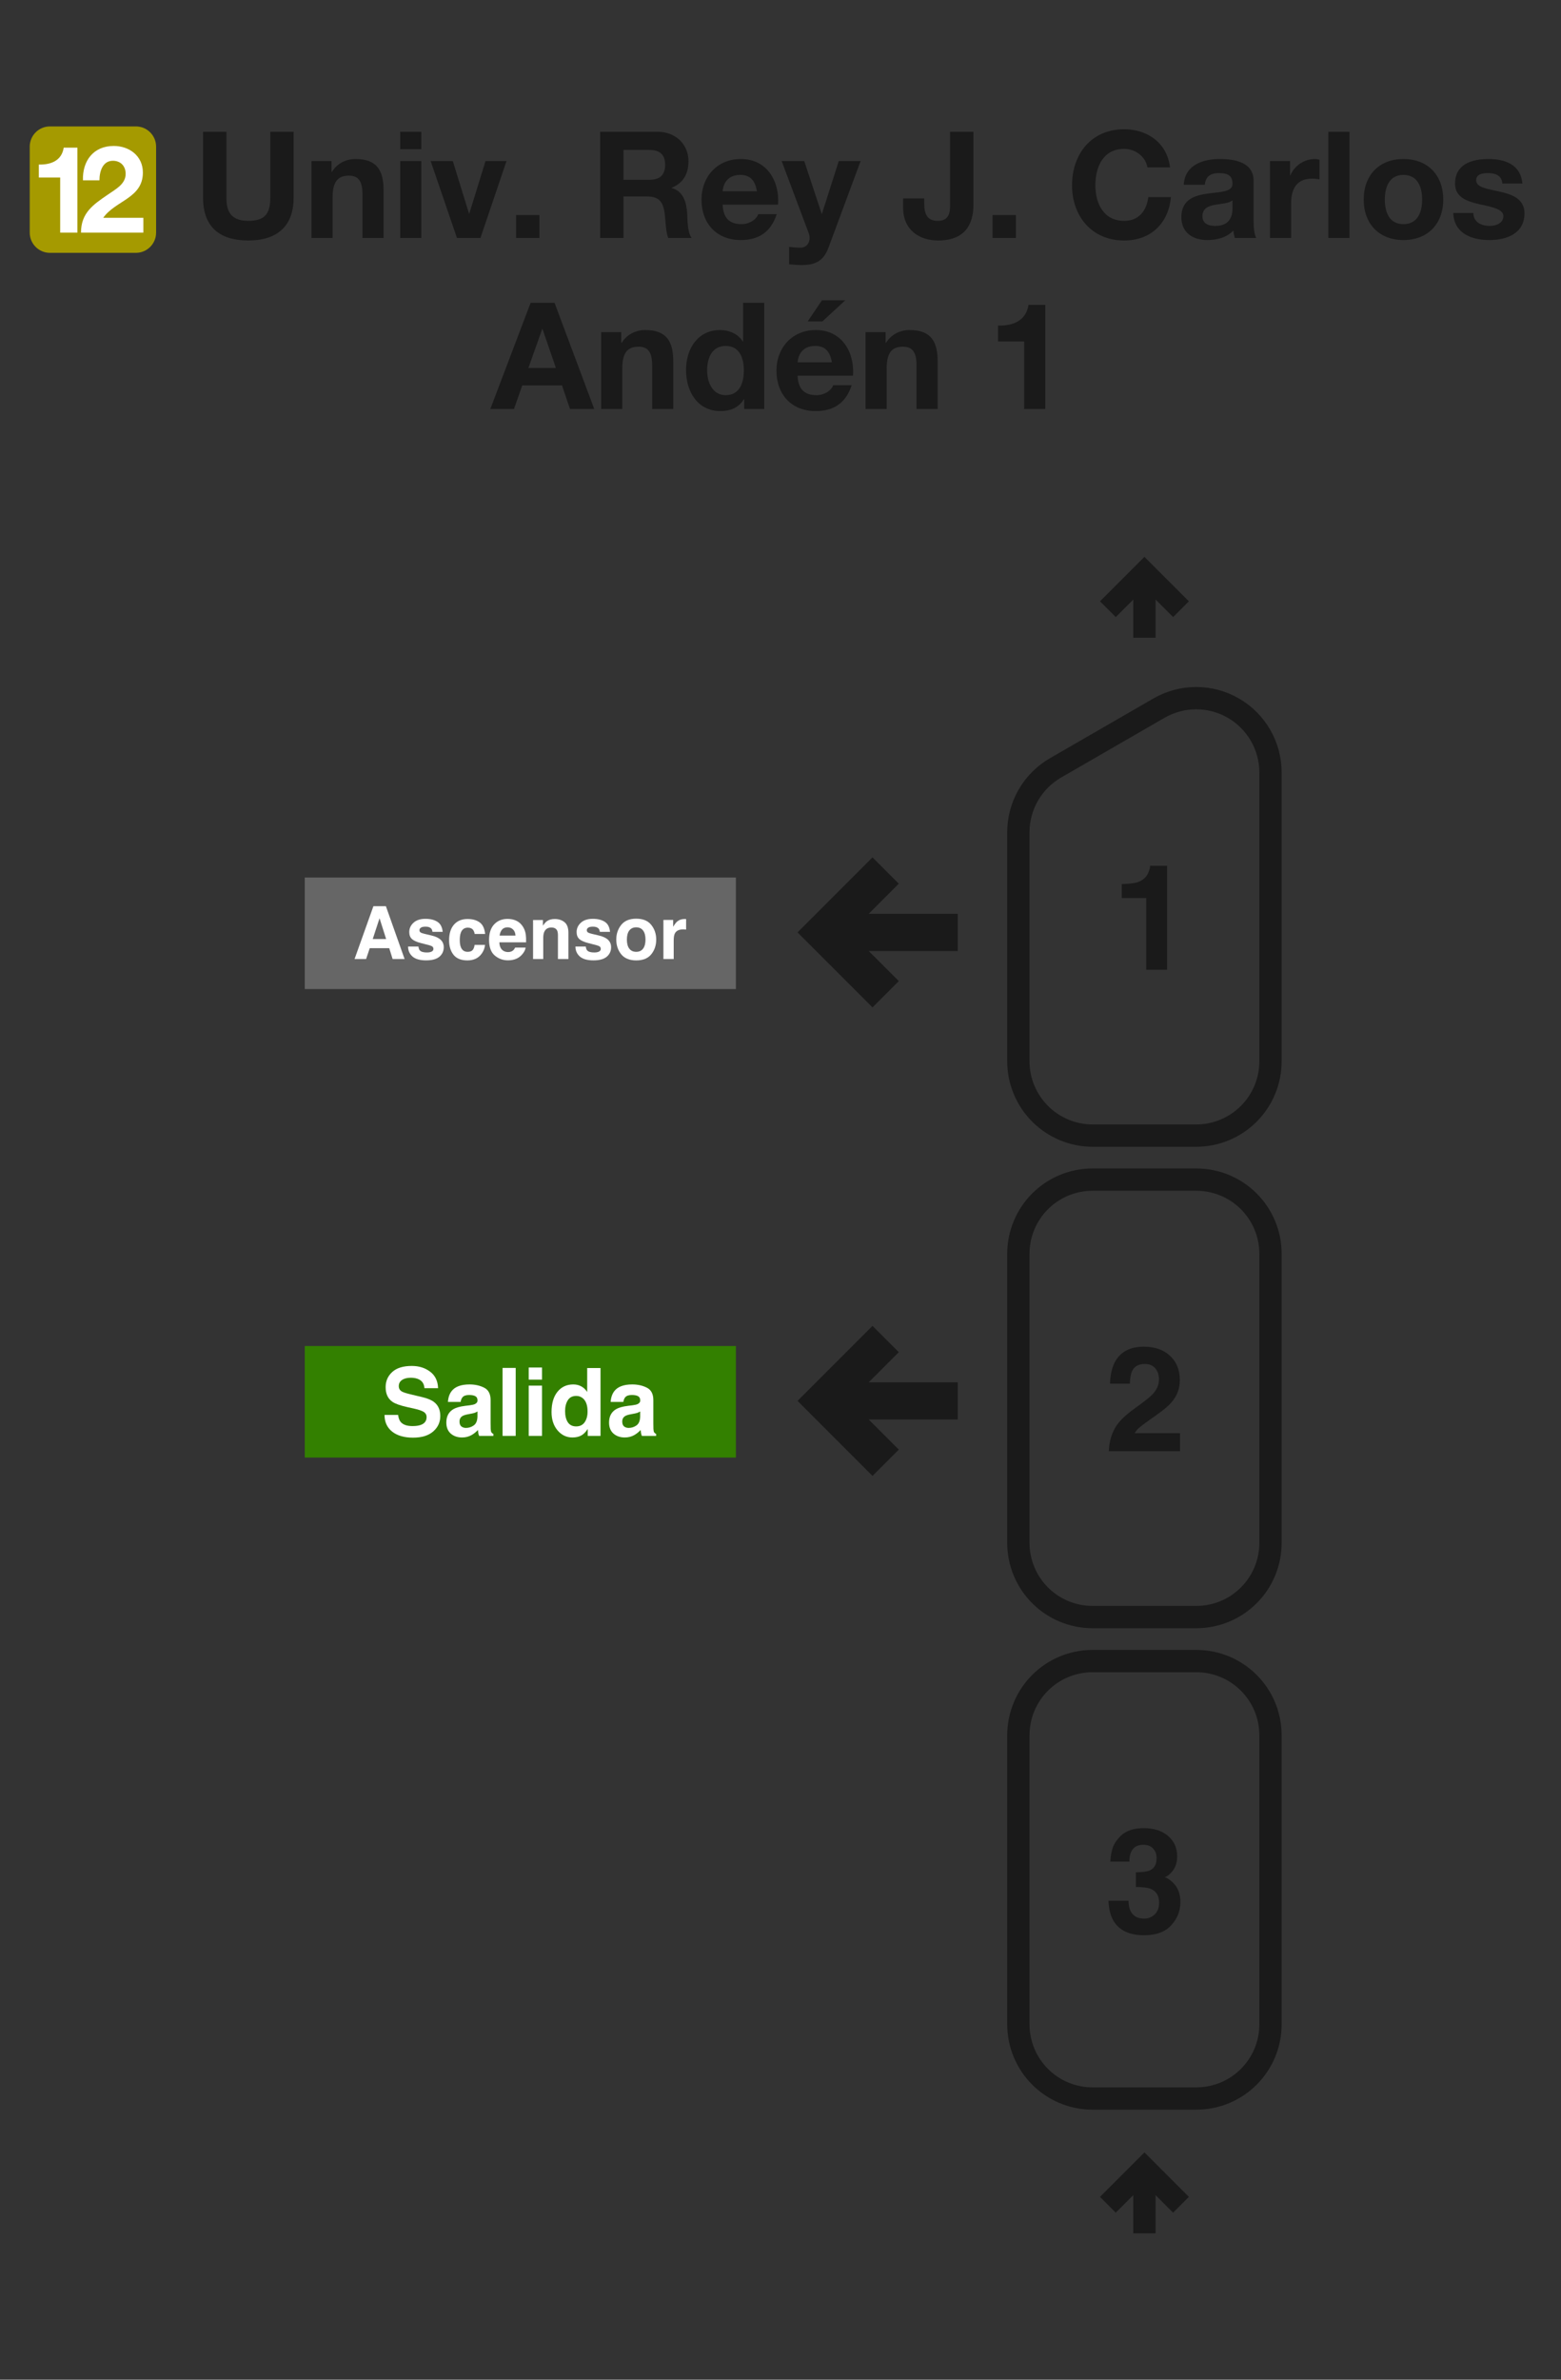 <svg width="210" height="320" viewBox="0 0 210 320" fill="none" xmlns="http://www.w3.org/2000/svg">
<rect x="0" y="0" width="210" height="320" fill="#333333" stroke="none"/>
<path d="M128.346 190.379H115.656L120.209 194.93L117.379 197.758L108 188.379L117.379 179L120.209 181.828L115.656 186.38H128.346V190.379Z" fill="#1A1A1A" stroke="#1A1A1A"/>
<path d="M128.346 127.379H115.656L120.209 131.93L117.379 134.758L108 125.379L117.379 116L120.209 118.828L115.656 123.38H128.346V127.379Z" fill="#1A1A1A" stroke="#1A1A1A"/>
<path fill-rule="evenodd" clip-rule="evenodd" d="M41 118H99V133H41V118Z" fill="#666666"/>
<path d="M50.143 126.276H51.947L51.06 123.479L50.143 126.276ZM50.235 121.854H51.913L54.431 128.963H52.82L52.362 127.501H49.743L49.251 128.963H47.698L50.235 121.854Z" fill="white"/>
<path d="M56.293 127.284C56.322 127.529 56.384 127.702 56.481 127.805C56.651 127.989 56.966 128.08 57.426 128.08C57.696 128.08 57.91 128.04 58.068 127.96C58.228 127.879 58.309 127.759 58.309 127.598C58.309 127.444 58.244 127.326 58.116 127.246C57.987 127.165 57.51 127.027 56.683 126.831C56.089 126.683 55.669 126.498 55.425 126.276C55.18 126.058 55.058 125.743 55.058 125.331C55.058 124.846 55.248 124.429 55.627 124.082C56.01 123.731 56.547 123.556 57.238 123.556C57.894 123.556 58.428 123.688 58.839 123.952C59.254 124.212 59.492 124.664 59.553 125.307H58.178C58.159 125.13 58.109 124.99 58.029 124.887C57.878 124.701 57.621 124.608 57.257 124.608C56.958 124.608 56.744 124.654 56.616 124.747C56.49 124.841 56.428 124.95 56.428 125.075C56.428 125.233 56.495 125.347 56.63 125.418C56.765 125.492 57.243 125.619 58.063 125.799C58.609 125.928 59.019 126.122 59.293 126.383C59.563 126.646 59.698 126.976 59.698 127.371C59.698 127.892 59.503 128.318 59.114 128.649C58.728 128.977 58.13 129.141 57.32 129.141C56.494 129.141 55.883 128.968 55.487 128.62C55.095 128.27 54.899 127.825 54.899 127.284H56.293Z" fill="white"/>
<path d="M63.855 125.591C63.83 125.395 63.764 125.218 63.658 125.061C63.503 124.849 63.264 124.742 62.939 124.742C62.476 124.742 62.159 124.972 61.989 125.432C61.899 125.677 61.854 126.001 61.854 126.406C61.854 126.792 61.899 127.103 61.989 127.337C62.153 127.775 62.462 127.993 62.915 127.993C63.236 127.993 63.465 127.906 63.6 127.733C63.735 127.559 63.817 127.334 63.846 127.058H65.249C65.217 127.476 65.066 127.871 64.796 128.244C64.365 128.845 63.727 129.146 62.881 129.146C62.035 129.146 61.413 128.895 61.014 128.394C60.616 127.892 60.416 127.241 60.416 126.44C60.416 125.537 60.637 124.834 61.077 124.332C61.518 123.831 62.125 123.58 62.9 123.58C63.559 123.58 64.098 123.728 64.516 124.024C64.937 124.32 65.186 124.842 65.264 125.591H63.855Z" fill="white"/>
<path d="M68.283 124.699C67.965 124.699 67.717 124.799 67.54 124.998C67.367 125.198 67.257 125.468 67.212 125.809H69.349C69.326 125.445 69.215 125.17 69.016 124.984C68.82 124.794 68.576 124.699 68.283 124.699ZM68.283 123.566C68.72 123.566 69.114 123.648 69.465 123.812C69.815 123.976 70.105 124.235 70.333 124.588C70.539 124.9 70.672 125.262 70.733 125.674C70.769 125.915 70.783 126.262 70.776 126.715H67.178C67.198 127.243 67.363 127.613 67.675 127.825C67.865 127.957 68.093 128.023 68.36 128.023C68.643 128.023 68.873 127.942 69.05 127.781C69.146 127.695 69.231 127.574 69.305 127.42H70.709C70.674 127.732 70.511 128.048 70.222 128.37C69.772 128.881 69.141 129.137 68.331 129.137C67.662 129.137 67.072 128.921 66.561 128.49C66.05 128.059 65.794 127.359 65.794 126.387C65.794 125.477 66.024 124.78 66.484 124.294C66.947 123.809 67.547 123.566 68.283 123.566H68.283Z" fill="white"/>
<path d="M74.616 123.58C75.159 123.58 75.603 123.723 75.947 124.009C76.294 124.292 76.468 124.763 76.468 125.423V128.963H75.059V125.765C75.059 125.488 75.022 125.276 74.949 125.128C74.814 124.858 74.556 124.723 74.177 124.723C73.711 124.723 73.391 124.921 73.217 125.316C73.127 125.525 73.082 125.792 73.082 126.117V128.963H71.712V123.715H73.039V124.482C73.215 124.212 73.383 124.017 73.54 123.898C73.823 123.686 74.182 123.58 74.616 123.58V123.58Z" fill="white"/>
<path d="M78.807 127.284C78.836 127.529 78.899 127.702 78.995 127.805C79.166 127.989 79.481 128.08 79.941 128.08C80.211 128.08 80.424 128.04 80.582 127.96C80.743 127.879 80.823 127.759 80.823 127.598C80.823 127.444 80.759 127.326 80.63 127.246C80.502 127.165 80.024 127.027 79.198 126.831C78.603 126.683 78.183 126.498 77.939 126.276C77.695 126.058 77.572 125.743 77.572 125.331C77.572 124.846 77.762 124.429 78.141 124.082C78.524 123.731 79.061 123.556 79.752 123.556C80.408 123.556 80.942 123.688 81.354 123.952C81.769 124.212 82.006 124.664 82.067 125.307H80.693C80.674 125.13 80.624 124.99 80.543 124.887C80.392 124.701 80.135 124.608 79.772 124.608C79.473 124.608 79.259 124.654 79.13 124.747C79.005 124.841 78.942 124.95 78.942 125.075C78.942 125.233 79.01 125.347 79.145 125.418C79.28 125.492 79.757 125.619 80.577 125.799C81.124 125.928 81.534 126.122 81.807 126.383C82.077 126.646 82.212 126.976 82.212 127.371C82.212 127.892 82.018 128.318 81.629 128.649C81.243 128.977 80.645 129.141 79.834 129.141C79.008 129.141 78.397 128.968 78.002 128.62C77.609 128.27 77.413 127.825 77.413 127.284H78.807Z" fill="white"/>
<path d="M85.588 127.993C85.99 127.993 86.299 127.85 86.514 127.564C86.73 127.278 86.838 126.871 86.838 126.344C86.838 125.816 86.73 125.411 86.514 125.128C86.299 124.842 85.99 124.699 85.588 124.699C85.186 124.699 84.876 124.842 84.657 125.128C84.442 125.411 84.334 125.816 84.334 126.344C84.334 126.871 84.442 127.278 84.657 127.564C84.876 127.85 85.186 127.993 85.588 127.993ZM88.28 126.344C88.28 127.115 88.058 127.776 87.614 128.326C87.17 128.873 86.497 129.146 85.593 129.146C84.69 129.146 84.016 128.873 83.572 128.326C83.129 127.776 82.907 127.115 82.907 126.344C82.907 125.585 83.129 124.927 83.572 124.371C84.016 123.815 84.69 123.537 85.593 123.537C86.497 123.537 87.17 123.815 87.614 124.371C88.058 124.927 88.28 125.585 88.28 126.344Z" fill="white"/>
<path d="M92.119 123.58C92.145 123.58 92.166 123.582 92.182 123.585C92.201 123.585 92.241 123.587 92.302 123.59V124.998C92.215 124.989 92.138 124.982 92.071 124.979C92.003 124.976 91.948 124.974 91.907 124.974C91.354 124.974 90.982 125.154 90.793 125.514C90.686 125.717 90.633 126.029 90.633 126.45V128.963H89.249V123.706H90.561V124.622C90.773 124.272 90.958 124.032 91.116 123.903C91.373 123.688 91.707 123.58 92.119 123.58V123.58Z" fill="white"/>
<path fill-rule="evenodd" clip-rule="evenodd" d="M41 181H99V196H41V181Z" fill="#338000"/>
<path d="M53.554 190.264C53.612 190.682 53.726 190.994 53.895 191.201C54.205 191.577 54.737 191.765 55.49 191.765C55.941 191.765 56.307 191.715 56.588 191.616C57.122 191.426 57.389 191.073 57.389 190.556C57.389 190.254 57.256 190.02 56.992 189.855C56.727 189.694 56.311 189.551 55.744 189.427L54.776 189.21C53.825 188.995 53.167 188.762 52.803 188.509C52.187 188.088 51.879 187.428 51.879 186.531C51.879 185.713 52.176 185.033 52.772 184.491C53.368 183.95 54.243 183.679 55.397 183.679C56.361 183.679 57.182 183.935 57.86 184.448C58.543 184.956 58.901 185.696 58.934 186.668H57.097C57.064 186.118 56.824 185.727 56.377 185.496C56.079 185.343 55.709 185.266 55.267 185.266C54.774 185.266 54.381 185.365 54.088 185.564C53.794 185.762 53.647 186.039 53.647 186.395C53.647 186.721 53.792 186.965 54.081 187.127C54.267 187.234 54.665 187.36 55.273 187.505L56.849 187.883C57.539 188.048 58.061 188.27 58.412 188.547C58.958 188.977 59.231 189.599 59.231 190.413C59.231 191.248 58.911 191.943 58.27 192.497C57.633 193.047 56.731 193.322 55.564 193.322C54.373 193.322 53.436 193.051 52.754 192.509C52.071 191.963 51.73 191.215 51.73 190.264H53.554Z" fill="white"/>
<path d="M64.233 189.799C64.121 189.87 64.007 189.928 63.891 189.973C63.78 190.014 63.624 190.054 63.426 190.091L63.029 190.165C62.657 190.231 62.39 190.312 62.228 190.407C61.955 190.568 61.819 190.818 61.819 191.157C61.819 191.459 61.901 191.678 62.067 191.815C62.237 191.947 62.441 192.013 62.681 192.013C63.062 192.013 63.411 191.902 63.73 191.678C64.053 191.455 64.22 191.048 64.233 190.457V189.799ZM63.159 188.975C63.486 188.933 63.72 188.882 63.86 188.82C64.112 188.712 64.239 188.545 64.239 188.317C64.239 188.04 64.141 187.85 63.947 187.747C63.757 187.639 63.475 187.586 63.103 187.586C62.685 187.586 62.39 187.689 62.216 187.896C62.092 188.049 62.009 188.255 61.968 188.516H60.261C60.299 187.925 60.464 187.439 60.758 187.059C61.225 186.463 62.028 186.166 63.165 186.166C63.906 186.166 64.563 186.312 65.138 186.606C65.713 186.899 66.001 187.453 66.001 188.268V191.368C66.001 191.583 66.005 191.844 66.013 192.15C66.026 192.381 66.061 192.538 66.119 192.621C66.177 192.704 66.264 192.772 66.379 192.826V193.086H64.456C64.402 192.95 64.365 192.821 64.344 192.702C64.323 192.582 64.307 192.445 64.295 192.292C64.05 192.557 63.769 192.782 63.451 192.968C63.07 193.187 62.64 193.297 62.16 193.297C61.548 193.297 61.041 193.123 60.64 192.776C60.243 192.425 60.044 191.928 60.044 191.288C60.044 190.457 60.365 189.855 61.006 189.483C61.358 189.281 61.875 189.136 62.557 189.049L63.159 188.975Z" fill="white"/>
<path d="M69.376 193.086H67.608V183.945H69.376V193.086Z" fill="white"/>
<path d="M72.919 185.521H71.126V183.89H72.919V185.521ZM71.126 186.327H72.919V193.086H71.126V186.327Z" fill="white"/>
<path d="M77.126 186.166C77.536 186.166 77.9 186.257 78.218 186.438C78.537 186.616 78.795 186.864 78.994 187.183V183.958H80.787V193.086H79.068V192.15C78.816 192.551 78.529 192.842 78.206 193.024C77.883 193.206 77.482 193.297 77.002 193.297C76.212 193.297 75.546 192.979 75.004 192.342C74.466 191.701 74.198 190.881 74.198 189.88C74.198 188.727 74.462 187.819 74.992 187.158C75.525 186.496 76.237 186.166 77.126 186.166V186.166ZM77.511 191.809C78.011 191.809 78.392 191.623 78.653 191.251C78.913 190.878 79.044 190.397 79.044 189.806C79.044 188.979 78.835 188.388 78.417 188.032C78.16 187.817 77.863 187.71 77.523 187.71C77.006 187.71 76.626 187.906 76.382 188.299C76.142 188.687 76.022 189.171 76.022 189.75C76.022 190.374 76.144 190.874 76.388 191.251C76.636 191.623 77.01 191.809 77.511 191.809V191.809Z" fill="white"/>
<path d="M86.123 189.799C86.012 189.87 85.898 189.928 85.782 189.973C85.671 190.014 85.515 190.054 85.317 190.091L84.92 190.165C84.547 190.231 84.281 190.312 84.119 190.407C83.846 190.568 83.71 190.818 83.71 191.157C83.71 191.459 83.793 191.678 83.958 191.815C84.127 191.947 84.332 192.013 84.572 192.013C84.953 192.013 85.302 191.902 85.621 191.678C85.944 191.455 86.111 191.048 86.123 190.457V189.799ZM85.05 188.975C85.377 188.933 85.611 188.882 85.751 188.82C86.004 188.712 86.13 188.545 86.13 188.317C86.13 188.04 86.032 187.85 85.838 187.747C85.648 187.639 85.366 187.586 84.994 187.586C84.576 187.586 84.281 187.689 84.107 187.896C83.983 188.049 83.9 188.255 83.859 188.516H82.152C82.189 187.925 82.355 187.439 82.649 187.059C83.116 186.463 83.919 186.166 85.056 186.166C85.797 186.166 86.454 186.312 87.029 186.606C87.604 186.899 87.892 187.453 87.892 188.268V191.368C87.892 191.583 87.896 191.844 87.904 192.15C87.917 192.381 87.952 192.538 88.01 192.621C88.068 192.704 88.154 192.772 88.27 192.826V193.086H86.347C86.293 192.95 86.256 192.821 86.235 192.702C86.214 192.582 86.198 192.445 86.186 192.292C85.941 192.557 85.66 192.782 85.342 192.968C84.961 193.187 84.531 193.297 84.051 193.297C83.439 193.297 82.932 193.123 82.531 192.776C82.134 192.425 81.935 191.928 81.935 191.288C81.935 190.457 82.256 189.855 82.897 189.483C83.249 189.281 83.766 189.136 84.448 189.049L85.05 188.975Z" fill="white"/>
<path fill-rule="evenodd" clip-rule="evenodd" d="M137 272.19V233.365C137 227.825 141.46 223.365 147 223.365H160.92C166.46 223.365 170.92 227.825 170.92 233.365V272.19C170.92 277.73 166.46 282.19 160.92 282.19H147C141.46 282.19 137 277.73 137 272.19V272.19Z" stroke="#1A1A1A" stroke-width="3"/>
<path fill-rule="evenodd" clip-rule="evenodd" d="M137 207.449V168.623C137 163.083 141.46 158.623 147 158.623H160.92C166.46 158.623 170.92 163.083 170.92 168.623V207.449C170.92 212.989 166.46 217.449 160.92 217.449H147C141.46 217.449 137 212.989 137 207.449V207.449Z" stroke="#1A1A1A" stroke-width="3"/>
<path d="M170.92 142.708V103.881M137 142.707V111.918M160.92 152.708H147M147 152.707C144.348 152.707 141.804 151.653 139.929 149.778C138.054 147.903 137 145.359 137 142.707M160.92 152.708C163.572 152.708 166.116 151.654 167.991 149.779C169.867 147.904 170.92 145.36 170.92 142.708M155.92 95.221L142 103.257M142 103.257C140.48 104.135 139.217 105.397 138.34 106.918C137.462 108.438 137 110.162 137 111.918M155.92 95.221C157.44 94.343 159.165 93.881 160.92 93.881C162.676 93.881 164.4 94.343 165.92 95.221C167.44 96.098 168.703 97.361 169.58 98.881C170.458 100.401 170.92 102.125 170.92 103.881" stroke="#1A1A1A" stroke-width="3" stroke-linejoin="round"/>
<path d="M149.042 81.918L153.96 77L158.878 81.918M153.96 85.759V77" stroke="#1A1A1A" stroke-width="3"/>
<path d="M150.907 120.758V118.886C151.775 118.848 152.383 118.79 152.73 118.713C153.283 118.591 153.733 118.346 154.081 117.98C154.319 117.729 154.499 117.394 154.621 116.976C154.692 116.726 154.727 116.539 154.727 116.417H157.013V130.404H154.196V120.758H150.907Z" fill="#1A1A1A"/>
<path d="M149.171 195.145C149.196 194.142 149.412 193.226 149.817 192.396C150.209 191.464 151.135 190.477 152.595 189.435C153.862 188.528 154.682 187.879 155.055 187.486C155.627 186.875 155.914 186.207 155.914 185.48C155.914 184.888 155.75 184.396 155.422 184.004C155.094 183.612 154.624 183.416 154.013 183.416C153.177 183.416 152.608 183.727 152.306 184.351C152.132 184.711 152.029 185.284 151.997 186.068H149.325C149.37 184.879 149.586 183.917 149.971 183.184C150.705 181.789 152.007 181.091 153.878 181.091C155.357 181.091 156.534 181.502 157.409 182.326C158.283 183.142 158.721 184.226 158.721 185.576C158.721 186.612 158.412 187.531 157.795 188.335C157.389 188.869 156.724 189.464 155.798 190.12L154.698 190.901C154.01 191.39 153.537 191.744 153.28 191.962C153.029 192.181 152.817 192.435 152.643 192.724H158.75V195.145H149.171Z" fill="#1A1A1A"/>
<path d="M151.823 255.595C151.823 256.154 151.913 256.617 152.094 256.984C152.428 257.659 153.036 257.996 153.917 257.996C154.457 257.996 154.926 257.813 155.325 257.447C155.73 257.074 155.933 256.54 155.933 255.845C155.933 254.926 155.56 254.312 154.814 254.003C154.389 253.829 153.721 253.742 152.807 253.742V251.775C153.701 251.762 154.325 251.675 154.679 251.514C155.29 251.244 155.595 250.697 155.595 249.874C155.595 249.341 155.438 248.906 155.122 248.572C154.814 248.238 154.377 248.07 153.811 248.07C153.161 248.07 152.682 248.276 152.373 248.688C152.071 249.099 151.926 249.649 151.939 250.337H149.373C149.399 249.643 149.518 248.984 149.73 248.36C149.955 247.813 150.309 247.308 150.791 246.845C151.151 246.517 151.579 246.267 152.074 246.093C152.569 245.919 153.177 245.833 153.897 245.833C155.235 245.833 156.312 246.18 157.129 246.874C157.952 247.562 158.364 248.488 158.364 249.652C158.364 250.476 158.119 251.17 157.631 251.736C157.322 252.09 157 252.331 156.666 252.46C156.917 252.46 157.277 252.675 157.746 253.106C158.447 253.755 158.798 254.643 158.798 255.768C158.798 256.951 158.386 257.993 157.563 258.894C156.746 259.787 155.534 260.234 153.926 260.234C151.946 260.234 150.569 259.588 149.798 258.296C149.393 257.607 149.168 256.707 149.122 255.595H151.823Z" fill="#1A1A1A"/>
<path d="M149.042 296.477L153.96 291.559L158.878 296.477M153.96 300.318V291.559" stroke="#1A1A1A" stroke-width="3"/>
<path d="M72.944 44.24H72.984L74.784 49.48H71.084L72.944 44.24ZM65.963 55H69.144L70.263 51.82H75.603L76.683 55H79.944L74.603 40.72H71.383L65.963 55ZM80.875 55H83.715V49.58C83.715 47.48 84.375 46.62 85.915 46.62C87.255 46.62 87.735 47.46 87.735 49.16V55H90.575V48.64C90.575 46.08 89.815 44.38 86.795 44.38C85.595 44.38 84.355 44.92 83.635 46.1H83.575V44.66H80.875V55ZM100.07 49.8C100.07 51.5 99.49 53.14 97.63 53.14C95.87 53.14 95.13 51.44 95.13 49.82C95.13 48.14 95.77 46.52 97.63 46.52C99.47 46.52 100.07 48.12 100.07 49.8ZM100.11 55H102.81V40.72H99.97V45.92H99.93C99.29 44.9 98.09 44.38 96.87 44.38C93.83 44.38 92.29 46.96 92.29 49.74C92.29 52.62 93.81 55.28 96.93 55.28C98.27 55.28 99.41 54.8 100.07 53.68H100.11V55ZM107.297 48.72C107.357 47.92 107.817 46.52 109.657 46.52C111.037 46.52 111.657 47.28 111.917 48.72H107.297ZM114.757 50.52C114.977 47.34 113.257 44.38 109.737 44.38C106.597 44.38 104.457 46.74 104.457 49.84C104.457 53.04 106.477 55.28 109.737 55.28C112.077 55.28 113.777 54.26 114.577 51.8H112.077C111.897 52.44 110.977 53.14 109.837 53.14C108.237 53.14 107.377 52.34 107.297 50.52H114.757ZM113.717 40.38H110.577L108.657 43.22H110.637L113.717 40.38ZM116.441 55H119.281V49.58C119.281 47.48 119.941 46.62 121.481 46.62C122.821 46.62 123.301 47.46 123.301 49.16V55H126.141V48.64C126.141 46.08 125.381 44.38 122.361 44.38C121.161 44.38 119.921 44.92 119.201 46.1H119.141V44.66H116.441V55ZM140.623 41H138.363C138.043 43.14 136.243 43.84 134.263 43.78V45.92H137.783V55H140.623V41Z" fill="#1A1A1A"/>
<path d="M39.5 17.72H36.36V26.6C36.36 28.74 35.64 29.7 33.4 29.7C30.86 29.7 30.46 28.16 30.46 26.6V17.72H27.32V26.6C27.32 30.5 29.54 32.34 33.4 32.34C37.22 32.34 39.5 30.46 39.5 26.6V17.72ZM41.904 32H44.744V26.58C44.744 24.48 45.404 23.62 46.944 23.62C48.284 23.62 48.764 24.46 48.764 26.16V32H51.604V25.64C51.604 23.08 50.844 21.38 47.824 21.38C46.624 21.38 45.384 21.92 44.664 23.1H44.604V21.66H41.904V32ZM56.68 17.72H53.84V20.06H56.68V17.72ZM53.84 32H56.68V21.66H53.84V32ZM68.136 21.66H65.316L63.136 28.72H63.096L60.916 21.66H57.936L61.476 32H64.636L68.136 21.66ZM69.427 32H72.567V28.92H69.427V32ZM83.879 20.16H87.319C88.739 20.16 89.479 20.76 89.479 22.14C89.479 23.58 88.739 24.18 87.319 24.18H83.879V20.16ZM80.739 32H83.879V26.42H87.019C88.599 26.42 89.179 27.08 89.399 28.58C89.559 29.72 89.539 31.1 89.899 32H93.039C92.459 31.22 92.499 29.52 92.439 28.62C92.339 27.16 91.899 25.7 90.359 25.28V25.24C91.959 24.6 92.619 23.34 92.619 21.66C92.619 19.5 90.999 17.72 88.439 17.72H80.739V32ZM97.213 25.72C97.273 24.92 97.733 23.52 99.573 23.52C100.953 23.52 101.573 24.28 101.833 25.72H97.213ZM104.673 27.52C104.893 24.34 103.173 21.38 99.653 21.38C96.513 21.38 94.373 23.74 94.373 26.84C94.373 30.04 96.393 32.28 99.653 32.28C101.993 32.28 103.693 31.26 104.493 28.8H101.993C101.813 29.44 100.893 30.14 99.753 30.14C98.153 30.14 97.293 29.34 97.213 27.52H104.673ZM115.777 21.66H112.837L110.577 28.74H110.537L108.197 21.66H105.157L108.797 31.36C108.877 31.56 108.917 31.78 108.917 32C108.917 32.64 108.557 33.22 107.817 33.3C107.257 33.32 106.697 33.26 106.157 33.2V35.54C106.737 35.6 107.317 35.64 107.897 35.64C109.837 35.64 110.837 34.96 111.457 33.3L115.777 21.66ZM130.955 17.72H127.815V27.36C127.815 28.38 127.815 29.7 126.155 29.7C124.675 29.7 124.335 28.7 124.335 27.32V26.68H121.495V27.92C121.495 31.04 123.815 32.34 126.195 32.34C130.455 32.34 130.955 29.34 130.955 27.5V17.72ZM133.528 32H136.668V28.92H133.528V32ZM157.401 22.52C157.021 19.22 154.361 17.38 151.241 17.38C146.841 17.38 144.221 20.68 144.221 24.92C144.221 29.04 146.841 32.34 151.241 32.34C154.761 32.34 157.201 30.08 157.521 26.5H154.481C154.241 28.4 153.161 29.7 151.241 29.7C148.421 29.7 147.361 27.3 147.361 24.92C147.361 22.42 148.421 20.02 151.241 20.02C152.781 20.02 154.141 21.1 154.361 22.52H157.401ZM162.085 24.84C162.185 23.72 162.865 23.28 163.965 23.28C164.965 23.28 165.805 23.48 165.805 24.68C165.925 27 158.965 24.48 158.925 29.18C158.925 31.3 160.465 32.28 162.445 32.28C163.725 32.28 165.025 31.94 165.925 31C165.945 31.34 166.025 31.68 166.125 32H169.005C168.745 31.58 168.645 30.64 168.645 29.7V24.32C168.645 21.84 166.165 21.38 164.105 21.38C161.785 21.38 159.405 22.2 159.245 24.84H162.085ZM165.805 28C165.805 28.64 165.725 30.38 163.505 30.38C162.585 30.38 161.765 30.1 161.765 29.06C161.765 28.02 162.565 27.7 163.445 27.54C164.325 27.38 165.325 27.36 165.805 26.94V28ZM170.85 32H173.69V27.34C173.69 25.5 174.39 24.02 176.49 24.02C176.83 24.02 177.25 24.06 177.51 24.12V21.48C177.31 21.42 177.11 21.38 176.89 21.38C175.47 21.38 174.13 22.28 173.59 23.58H173.55V21.66H170.85V32ZM178.703 32H181.543V17.72H178.703V32ZM186.299 26.84C186.299 25.18 186.879 23.52 188.799 23.52C190.739 23.52 191.319 25.18 191.319 26.84C191.319 28.5 190.739 30.14 188.799 30.14C186.879 30.14 186.299 28.5 186.299 26.84ZM183.459 26.84C183.459 30.12 185.559 32.28 188.799 32.28C192.059 32.28 194.159 30.12 194.159 26.84C194.159 23.54 192.059 21.38 188.799 21.38C185.559 21.38 183.459 23.54 183.459 26.84ZM195.506 28.64C195.606 31.38 197.966 32.28 200.366 32.28C202.706 32.28 205.086 31.4 205.086 28.68C205.086 26.76 203.466 26.16 201.806 25.78C200.206 25.4 198.586 25.26 198.586 24.24C198.586 23.38 199.526 23.28 200.166 23.28C201.186 23.28 202.026 23.58 202.106 24.68H204.806C204.586 22.14 202.486 21.38 200.246 21.38C198.026 21.38 195.746 22.06 195.746 24.7C195.746 26.54 197.366 27.08 199.026 27.46C201.046 27.88 202.246 28.2 202.246 29.06C202.246 30.06 201.186 30.38 200.386 30.38C199.286 30.38 198.206 29.86 198.206 28.64H195.506Z" fill="#1A1A1A"/>
<path d="M4 19.72C4 18.218 5.218 17 6.72 17H18.28C19.782 17 21 18.218 21 19.72V31.28C21 32.782 19.782 34 18.28 34H6.72C5.218 34 4 32.782 4 31.28V19.72Z" fill="#A59A00"/>
<path d="M10.414 19.856H8.57C8.309 21.602 6.84 22.173 5.224 22.124V23.871H8.096V31.28H10.414V19.856Z" fill="white"/>
<path d="M13.379 24.246C13.379 23.038 13.819 21.619 15.19 21.619C16.186 21.619 16.904 22.288 16.904 23.381C16.904 24.785 15.5 25.47 14.505 26.172C12.53 27.526 10.898 28.62 10.898 31.28H19.286V29.289H13.884C15.549 26.939 19.221 26.661 19.221 23.201C19.221 20.966 17.393 19.627 15.304 19.627C12.562 19.627 11.077 21.635 11.159 24.246H13.379Z" fill="white"/>
</svg>
